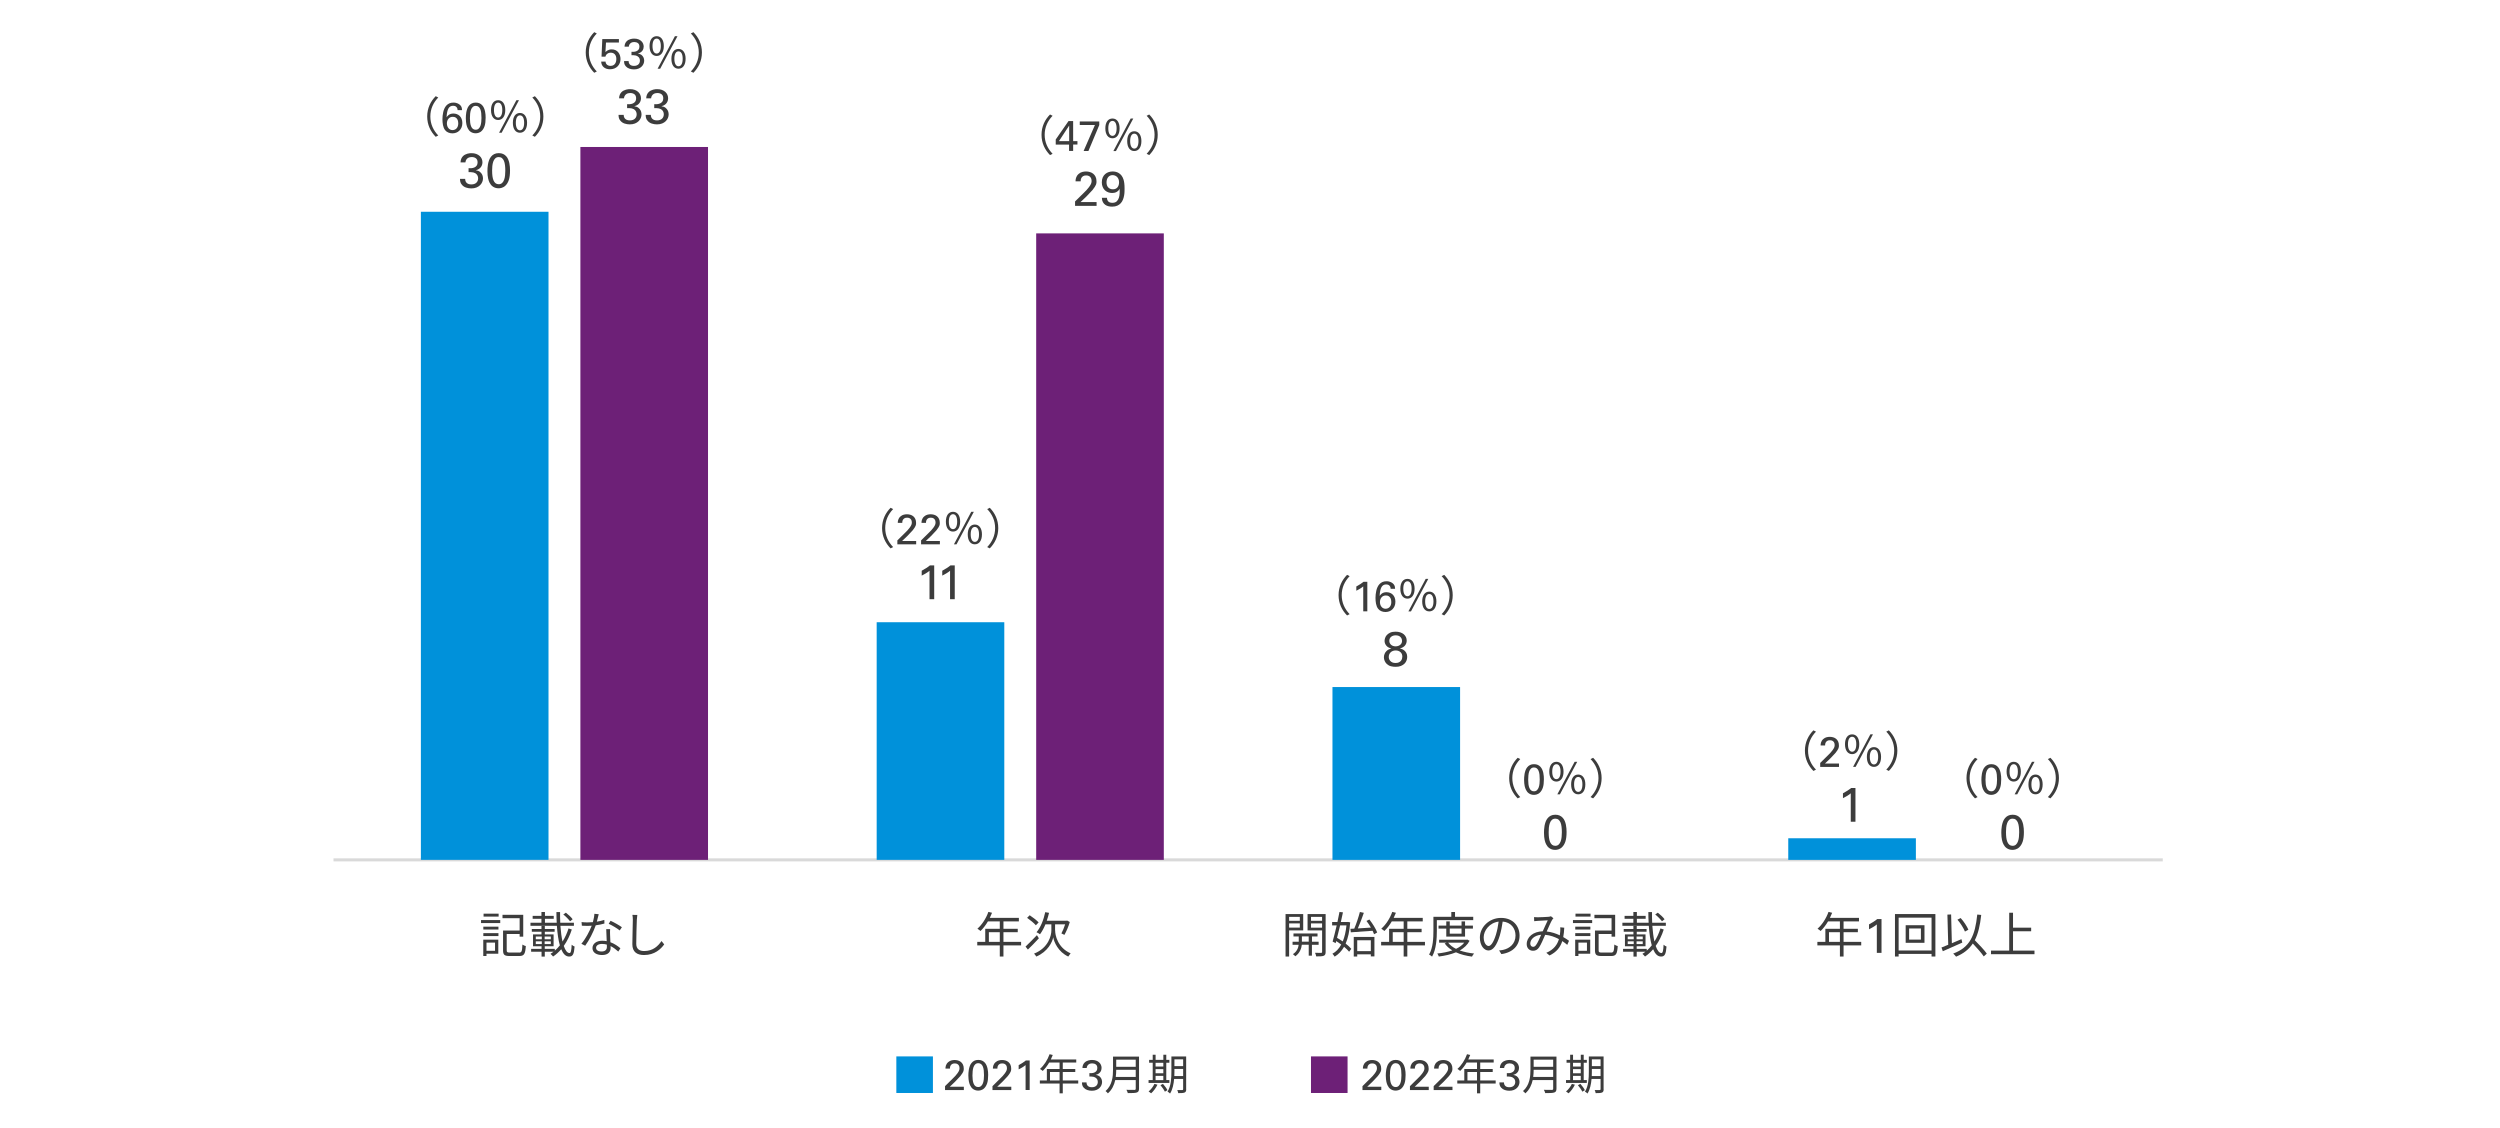 <?xml version="1.0" encoding="UTF-8"?>
<svg id="_レイヤー_1" data-name="レイヤー 1" xmlns="http://www.w3.org/2000/svg" viewBox="0 0 820 370">
  <defs>
    <style>
      .cls-1 {
        fill: none;
        stroke: #d9d9d9;
        stroke-linejoin: round;
      }

      .cls-2 {
        fill: #0091da;
      }

      .cls-3 {
        fill: #6d2077;
      }

      .cls-4 {
        fill: #3c3c3c;
      }
    </style>
  </defs>
  <line class="cls-1" x1="109.39" y1="282.04" x2="709.39" y2="282.04"/>
  <g>
    <g>
      <rect class="cls-3" x="190.37" y="48.21" width="41.86" height="233.83"/>
      <rect class="cls-3" x="339.87" y="76.55" width="41.86" height="205.49"/>
    </g>
    <g>
      <rect class="cls-2" x="138.05" y="69.46" width="41.86" height="212.57"/>
      <rect class="cls-2" x="287.55" y="204.09" width="41.86" height="77.94"/>
      <rect class="cls-2" x="437.05" y="225.35" width="41.86" height="56.69"/>
      <rect class="cls-2" x="586.55" y="274.95" width="41.86" height="7.09"/>
    </g>
  </g>
  <g>
    <path class="cls-4" d="M157.78,301.79h6.3v.97h-6.3v-.97Zm5.66,11.04h-3.87v.74h-1.06v-5.36h4.93v4.62Zm-4.91-8.88h4.96v.94h-4.96v-.94Zm0,2.11h4.96v.96h-4.96v-.96Zm5.02-5.41h-4.94v-.96h4.94v.96Zm-3.98,8.53v2.69h2.8v-2.69h-2.8Zm10.69,3.27c.86,0,.99-.42,1.09-2.64,.29,.22,.78,.42,1.12,.5-.18,2.56-.54,3.26-2.13,3.26h-3.2c-1.65,0-2.14-.37-2.14-1.87v-6.48h5.44v-4.05h-5.62v-1.12h6.8v7.18h-1.18v-.88h-4.24v5.34c0,.62,.16,.75,1.04,.75h3.02Z"/>
    <path class="cls-4" d="M187.56,304.88c-.64,1.97-1.52,3.81-2.64,5.38,.5,1.49,1.14,2.34,1.89,2.34,.42,0,.61-.77,.7-2.74,.26,.26,.66,.51,.96,.61-.19,2.53-.61,3.28-1.78,3.28s-1.98-.9-2.61-2.4c-.8,.93-1.68,1.74-2.67,2.4-.19-.27-.56-.64-.85-.88,.35-.21,.69-.45,1.01-.7h-2.88v1.6h-1.06v-1.6h-3.42v-.93h3.42v-.87h-2.8v-3.89h2.78v-.87h-3.18v-.89h3.17v-1.01h1.1v1.01h3.22v.89h-3.22v.87h2.88v3.89h-2.9v.87h3.3v.57c.59-.51,1.15-1.09,1.65-1.73-.5-1.71-.8-3.94-.98-6.42h-8.66v-1.01h3.6v-1.28h-2.88v-.96h2.88v-1.28h1.15v1.28h2.88v.96h-2.88v1.28h3.86c-.06-1.12-.1-2.29-.1-3.49h1.2c-.02,1.22,.02,2.38,.06,3.49h4.48v1.01h-4.43c.14,1.99,.37,3.74,.69,5.17,.83-1.31,1.5-2.77,1.97-4.3l1.07,.35Zm-11.82,3.2h1.97v-.9h-1.97v.9Zm0,1.58h1.97v-.91h-1.97v.91Zm4.93-2.48h-2.03v.9h2.03v-.9Zm0,1.57h-2.03v.91h2.03v-.91Zm6.3-6.57c-.45-.62-1.39-1.58-2.21-2.24l.85-.58c.82,.62,1.79,1.54,2.22,2.16l-.86,.66Z"/>
    <path class="cls-4" d="M198.26,302.92c-.83,.24-1.82,.45-2.86,.58-.78,2.24-2.19,4.99-3.46,6.7l-1.25-.64c1.33-1.54,2.67-4.06,3.39-5.92-.46,.03-.93,.05-1.39,.05-.59,0-1.25-.02-1.84-.05l-.1-1.2c.59,.08,1.26,.11,1.95,.11,.56,0,1.15-.03,1.76-.08,.24-.88,.46-1.89,.5-2.74l1.42,.13c-.16,.58-.37,1.54-.62,2.45,.83-.13,1.66-.32,2.46-.58l.03,1.18Zm1.86,1.84c-.05,.66-.03,1.12-.02,1.71,.02,.58,.08,1.62,.11,2.58,1.36,.5,2.46,1.28,3.28,1.98l-.69,1.09c-.67-.61-1.52-1.31-2.54-1.81,.02,.24,.02,.46,.02,.64,0,1.26-.83,2.3-2.78,2.3-1.74,0-3.17-.72-3.17-2.29,0-1.46,1.38-2.4,3.17-2.4,.53,0,1.04,.05,1.5,.14-.05-1.3-.13-2.85-.16-3.95h1.28Zm-1.07,5.07c-.5-.14-1.04-.22-1.6-.22-1.17,0-1.94,.53-1.94,1.25s.59,1.23,1.82,1.23c1.3,0,1.73-.72,1.73-1.5,0-.21,0-.46-.02-.75Zm4.22-4.64c-.85-.72-2.56-1.7-3.62-2.18l.62-.99c1.15,.51,2.96,1.54,3.71,2.11l-.72,1.06Z"/>
    <path class="cls-4" d="M209.04,300.11c-.08,.51-.13,1.07-.16,1.58-.06,1.79-.19,5.54-.19,7.9,0,1.74,1.12,2.35,2.59,2.35,2.91,0,4.56-1.63,5.7-3.28l.88,1.1c-1.07,1.5-3.12,3.49-6.61,3.49-2.27,0-3.84-.96-3.84-3.54,0-2.35,.16-6.35,.16-8.03,0-.58-.05-1.14-.14-1.6l1.62,.02Z"/>
  </g>
  <g>
    <path class="cls-4" d="M334.92,310.09h-5.79v3.66h-1.2v-3.66h-7.39v-1.15h2.62v-4.29h4.77v-2.43h-3.89c-.72,1.23-1.57,2.32-2.43,3.15-.22-.19-.72-.59-1.02-.75,1.5-1.31,2.85-3.38,3.6-5.52l1.2,.29c-.22,.56-.48,1.14-.74,1.68h9.54v1.15h-5.06v2.43h4.69v1.12h-4.69v3.17h5.79v1.15Zm-6.99-1.15v-3.17h-3.58v3.17h3.58Z"/>
    <path class="cls-4" d="M340.75,307.76c-1.18,1.28-2.51,2.67-3.6,3.7l-.77-.98c.93-.86,2.37-2.34,3.73-3.74l.64,1.02Zm-.98-4.26c-.59-.7-1.86-1.73-2.88-2.45l.85-.85c1.01,.67,2.3,1.65,2.93,2.35l-.9,.94Zm6.32,1.7c-.02,1.39,.75,5.62,5.07,7.49-.21,.27-.58,.77-.77,1.06-3.33-1.54-4.7-4.83-4.93-6.32-.27,1.5-1.73,4.7-5.55,6.32-.14-.26-.51-.75-.74-.96,4.85-1.92,5.68-6.1,5.68-7.58v-2.02h-1.95c-.51,1.25-1.12,2.37-1.78,3.25-.24-.19-.82-.53-1.14-.67,1.34-1.57,2.32-4.03,2.86-6.58l1.25,.22c-.22,.9-.46,1.76-.75,2.59h6.45l.24-.06,.86,.48c-.43,1.54-1.17,3.17-1.76,4.22-.26-.11-.7-.37-.99-.48,.4-.74,.91-1.92,1.23-2.98h-3.3v2.02Z"/>
  </g>
  <g>
    <path class="cls-4" d="M422.83,305.16v8.59h-1.17v-13.93h5.79v5.34h-4.62Zm0-4.43v1.3h3.51v-1.3h-3.51Zm3.51,3.52v-1.38h-3.51v1.38h3.51Zm3.97,5.63v3.57h-1.05v-3.57h-2.27c-.1,1.07-.61,2.74-2.14,3.78-.18-.21-.53-.54-.78-.7,1.34-.82,1.79-2.14,1.89-3.07h-2v-1.01h2.03v-1.73h-1.73v-.97h7.89v.97h-1.82v1.73h2.18v1.01h-2.18Zm-1.05-1.01v-1.73h-2.24v1.73h2.24Zm5.55,3.33c0,.7-.16,1.09-.62,1.29-.48,.19-1.28,.22-2.48,.21-.03-.3-.21-.86-.38-1.18,.88,.03,1.74,.03,1.98,.02,.26,0,.34-.1,.34-.35v-7.01h-4.77v-5.36h5.93v12.38Zm-4.8-11.47v1.3h3.63v-1.3h-3.63Zm3.63,3.54v-1.39h-3.63v1.39h3.63Z"/>
    <path class="cls-4" d="M442.86,302.54c-.21,2.9-.7,5.18-1.49,6.96,.77,.59,1.42,1.2,1.86,1.73l-.72,.94c-.4-.5-.98-1.06-1.65-1.62-.82,1.42-1.84,2.48-3.09,3.23-.18-.29-.48-.72-.74-.96,1.17-.61,2.14-1.62,2.9-3.01-.53-.4-1.1-.8-1.65-1.14l-.19,.69-.99-.53c.4-1.36,.88-3.33,1.34-5.31h-1.5v-1.1h1.74c.26-1.17,.48-2.3,.67-3.3l1.14,.13c-.19,.98-.43,2.06-.69,3.17h2.13l.21-.03,.72,.14Zm-3.3,.99c-.34,1.42-.69,2.83-1.01,4.08,.61,.35,1.26,.75,1.87,1.18,.59-1.42,1.01-3.18,1.22-5.26h-2.08Zm3.38,1.12l1.26-.06c.67-1.55,1.42-3.81,1.84-5.46l1.3,.27c-.56,1.63-1.3,3.63-1.97,5.12,1.31-.08,2.8-.18,4.29-.27-.43-.75-.94-1.52-1.46-2.18l.96-.48c1.04,1.33,2.14,3.09,2.56,4.26l-1.02,.58c-.11-.34-.27-.72-.48-1.14-2.59,.19-5.26,.4-7.15,.51l-.13-1.15Zm1.09,2.66h6.78v6.38h-1.18v-.66h-4.46v.72h-1.14v-6.45Zm1.14,1.09v3.57h4.46v-3.57h-4.46Z"/>
    <path class="cls-4" d="M467.39,310.09h-5.79v3.66h-1.2v-3.66h-7.39v-1.15h2.62v-4.29h4.77v-2.43h-3.89c-.72,1.23-1.57,2.32-2.43,3.15-.22-.19-.72-.59-1.02-.75,1.5-1.31,2.85-3.38,3.6-5.52l1.2,.29c-.22,.56-.48,1.14-.74,1.68h9.54v1.15h-5.06v2.43h4.69v1.12h-4.69v3.17h5.79v1.15Zm-6.99-1.15v-3.17h-3.58v3.17h3.58Z"/>
    <path class="cls-4" d="M471.29,301.8v3.49c0,2.46-.19,6.06-1.57,8.48-.21-.21-.7-.54-.98-.67,1.31-2.27,1.42-5.5,1.42-7.81v-4.58h5.87v-1.57h1.22v1.57h5.97v1.09h-11.94Zm10.74,6.77c-.72,1.37-1.84,2.4-3.22,3.18,1.39,.5,2.99,.83,4.7,1.01-.26,.24-.56,.7-.69,1.01-1.95-.26-3.74-.7-5.26-1.41-1.7,.7-3.65,1.14-5.63,1.38-.08-.29-.32-.74-.5-.99,1.73-.18,3.42-.5,4.93-1.02-1.02-.61-1.87-1.38-2.51-2.29l.64-.24h-2.46v-.97h9.04l.21-.05,.75,.4Zm-7.65-1.36v-2.64h-2.54v-.97h2.54v-1.39h1.14v1.39h3.87v-1.39h1.15v1.39h2.58v.97h-2.58v2.64h-6.16Zm.61,1.98c.61,.82,1.5,1.49,2.59,2.03,1.1-.53,2.05-1.18,2.7-2.03h-5.3Zm.53-4.62v1.68h3.87v-1.68h-3.87Z"/>
    <path class="cls-4" d="M491.71,311.74c.5-.03,.98-.11,1.36-.19,2.03-.45,4.02-1.95,4.02-4.69,0-2.4-1.52-4.37-4.21-4.59-.21,1.47-.51,3.07-.94,4.56-.98,3.25-2.24,4.93-3.71,4.93s-2.83-1.63-2.83-4.24c0-3.44,3.07-6.45,6.94-6.45s6.08,2.62,6.08,5.82-2.19,5.55-5.97,6.05l-.74-1.2Zm-1.04-5.18c.4-1.31,.7-2.82,.88-4.27-3.04,.38-4.9,2.99-4.9,5.12,0,2,.93,2.88,1.62,2.88s1.58-1.06,2.4-3.73Z"/>
    <path class="cls-4" d="M514.08,309.93c-.48-.42-1.04-.85-1.65-1.25-.66,2.06-1.87,3.57-4.18,4.72l-1.06-.88c2.51-1.06,3.63-2.75,4.14-4.48-1.33-.72-2.86-1.28-4.51-1.42-.61,1.39-1.39,3.25-2,4.13-.56,.8-1.18,1.1-2,1.1-1.17,0-2.06-.85-2.06-2.18,0-2.34,2.16-4.13,5.26-4.21,.58-1.25,1.15-2.61,1.65-3.6-.62,.05-2.54,.13-3.28,.18-.35,.02-.8,.05-1.17,.11l-.06-1.34c.4,.05,.86,.06,1.2,.06,.83,0,2.91-.11,3.58-.16,.29-.03,.56-.1,.77-.18l.82,.66c-.16,.18-.3,.32-.42,.53-.45,.7-1.12,2.32-1.79,3.81,1.58,.16,3.04,.66,4.3,1.26,.06-.4,.1-.8,.13-1.18,.03-.43,.05-.94,.02-1.46l1.31,.14c-.06,1.14-.16,2.14-.34,3.07,.75,.42,1.39,.85,1.9,1.22l-.58,1.34Zm-8.58-3.33c-2.27,.19-3.57,1.55-3.57,2.9,0,.67,.45,1.06,.91,1.06,.37,0,.62-.13,.96-.56,.56-.72,1.15-2.16,1.7-3.39Z"/>
    <path class="cls-4" d="M515.93,301.79h6.3v.97h-6.3v-.97Zm5.66,11.04h-3.87v.74h-1.06v-5.36h4.93v4.62Zm-4.91-8.88h4.96v.94h-4.96v-.94Zm0,2.11h4.96v.96h-4.96v-.96Zm5.02-5.41h-4.94v-.96h4.94v.96Zm-3.98,8.53v2.69h2.8v-2.69h-2.8Zm10.69,3.27c.86,0,.99-.42,1.09-2.64,.29,.22,.78,.42,1.12,.5-.18,2.56-.54,3.26-2.13,3.26h-3.2c-1.65,0-2.14-.37-2.14-1.87v-6.48h5.44v-4.05h-5.62v-1.12h6.8v7.18h-1.18v-.88h-4.24v5.34c0,.62,.16,.75,1.04,.75h3.02Z"/>
    <path class="cls-4" d="M545.71,304.88c-.64,1.97-1.52,3.81-2.64,5.38,.5,1.49,1.14,2.34,1.89,2.34,.42,0,.61-.77,.7-2.74,.26,.26,.66,.51,.96,.61-.19,2.53-.61,3.28-1.78,3.28s-1.98-.9-2.61-2.4c-.8,.93-1.68,1.74-2.67,2.4-.19-.27-.56-.64-.85-.88,.35-.21,.69-.45,1.01-.7h-2.88v1.6h-1.06v-1.6h-3.42v-.93h3.42v-.87h-2.8v-3.89h2.78v-.87h-3.18v-.89h3.17v-1.01h1.1v1.01h3.22v.89h-3.22v.87h2.88v3.89h-2.9v.87h3.3v.57c.59-.51,1.15-1.09,1.65-1.73-.5-1.71-.8-3.94-.98-6.42h-8.66v-1.01h3.6v-1.28h-2.88v-.96h2.88v-1.28h1.15v1.28h2.88v.96h-2.88v1.28h3.86c-.06-1.12-.1-2.29-.1-3.49h1.2c-.02,1.22,.02,2.38,.06,3.49h4.48v1.01h-4.43c.14,1.99,.37,3.74,.69,5.17,.83-1.31,1.5-2.77,1.97-4.3l1.07,.35Zm-11.82,3.2h1.97v-.9h-1.97v.9Zm0,1.58h1.97v-.91h-1.97v.91Zm4.93-2.48h-2.03v.9h2.03v-.9Zm0,1.57h-2.03v.91h2.03v-.91Zm6.3-6.57c-.45-.62-1.39-1.58-2.21-2.24l.85-.58c.82,.62,1.79,1.54,2.22,2.16l-.86,.66Z"/>
  </g>
  <g>
    <path class="cls-4" d="M610.48,310.09h-5.79v3.66h-1.2v-3.66h-7.39v-1.15h2.62v-4.29h4.77v-2.43h-3.89c-.72,1.23-1.57,2.32-2.43,3.15-.22-.19-.72-.59-1.02-.75,1.5-1.31,2.85-3.38,3.6-5.52l1.2,.29c-.22,.56-.48,1.14-.74,1.68h9.54v1.15h-5.06v2.43h4.69v1.12h-4.69v3.17h5.79v1.15Zm-6.99-1.15v-3.17h-3.58v3.17h3.58Z"/>
    <path class="cls-4" d="M615.61,303.2c-.17,.15-.37,.3-.58,.45s-.44,.29-.67,.43c-.23,.14-.46,.27-.69,.39-.23,.12-.44,.23-.63,.33v-1.6c.52-.28,1.02-.57,1.5-.88,.48-.31,.88-.6,1.18-.86h1.42v11.07h-1.54v-9.33Z"/>
    <path class="cls-4" d="M634.81,299.81v13.93h-1.26v-.86h-10.8v.86h-1.2v-13.93h13.26Zm-1.26,11.95v-10.77h-10.8v10.77h10.8Zm-2.32-8.29v5.77h-6.17v-5.77h6.17Zm-1.17,1.07h-3.87v3.65h3.87v-3.65Z"/>
    <path class="cls-4" d="M643.62,309.18c-2.21,1.01-4.62,2.06-6.38,2.83l-.43-1.23c.62-.24,1.38-.54,2.21-.9l-.27-9.89,1.22-.05,.24,9.44c1.02-.43,2.1-.9,3.15-1.34l.27,1.14Zm7.04,4.51c-.74-1.1-2.22-2.78-3.58-4.22-1.25,1.89-2.99,3.28-5.49,4.32-.16-.24-.66-.78-.94-1.02,5.49-2.02,7.18-5.89,7.89-12.8l1.3,.13c-.38,3.42-.99,6.14-2.11,8.29,1.42,1.44,3.12,3.22,3.94,4.4l-.99,.91Zm-6.16-8.14c-.43-1.1-1.46-2.74-2.46-3.9l1.06-.53c1.06,1.17,2.08,2.74,2.53,3.82l-1.12,.61Z"/>
    <path class="cls-4" d="M667.31,311.8v1.18h-14.26v-1.18h5.97v-12.42h1.25v4.9h5.95v1.18h-5.95v6.34h7.04Z"/>
  </g>
  <g>
    <path class="cls-4" d="M192.12,17.21c0-2.73,1.11-4.96,2.79-6.66l.84,.43c-1.61,1.67-2.6,3.74-2.6,6.23s.99,4.56,2.6,6.23l-.84,.43c-1.68-1.71-2.79-3.93-2.79-6.66Z"/>
    <path class="cls-4" d="M198.63,20.23c0,.24,.06,.45,.16,.62,.1,.17,.22,.31,.38,.43,.15,.11,.32,.19,.51,.25s.37,.08,.56,.08c.42,0,.76-.09,1.02-.26,.26-.17,.45-.38,.58-.62,.13-.24,.22-.48,.26-.74s.06-.46,.06-.62c0-.67-.17-1.19-.5-1.55-.33-.36-.78-.54-1.34-.54-.28,0-.53,.05-.75,.14-.22,.09-.4,.21-.55,.36s-.25,.29-.31,.43c-.06,.14-.1,.27-.14,.38h-1.27l.25-5.77h5.45v1.13h-4.24l-.18,3.14c.08-.07,.17-.16,.29-.27,.12-.1,.26-.2,.42-.29s.36-.17,.58-.24c.22-.07,.48-.1,.76-.1,.49,0,.91,.09,1.27,.27s.67,.41,.9,.71c.24,.29,.42,.63,.54,1.01,.12,.38,.18,.78,.18,1.2,0,.48-.08,.92-.25,1.32-.16,.41-.39,.76-.69,1.06-.3,.3-.66,.54-1.09,.71s-.9,.25-1.43,.25c-.39,0-.76-.05-1.1-.16-.34-.11-.64-.27-.9-.48-.26-.21-.47-.47-.62-.79-.15-.32-.24-.68-.26-1.09h1.46Z"/>
    <path class="cls-4" d="M206.19,20.03c0,.48,.14,.86,.43,1.15,.3,.29,.75,.43,1.34,.43,.34,0,.63-.05,.88-.15,.25-.1,.45-.23,.6-.39,.15-.16,.27-.35,.34-.55,.07-.21,.11-.42,.11-.63,0-.25-.04-.48-.12-.67-.08-.2-.18-.36-.32-.5s-.28-.25-.45-.34-.34-.15-.52-.19c-.25-.05-.48-.07-.68-.08-.2,0-.42,0-.67,0v-1.13c.24,.02,.51,.02,.81,0,.3-.02,.58-.09,.85-.21,.27-.12,.49-.29,.67-.52,.18-.23,.27-.55,.27-.94,0-.54-.16-.93-.49-1.17-.33-.24-.74-.36-1.22-.36-.18,0-.37,.02-.56,.07-.2,.05-.38,.13-.55,.25-.17,.12-.31,.27-.44,.47-.12,.2-.2,.44-.22,.74h-1.4c0-.4,.08-.74,.2-1.03,.12-.28,.28-.52,.47-.72,.19-.2,.4-.35,.63-.48,.23-.12,.46-.21,.69-.27,.23-.06,.44-.1,.64-.12s.37-.03,.5-.03c.53,0,.99,.07,1.38,.22,.39,.14,.72,.34,.98,.59,.27,.25,.46,.53,.59,.84,.13,.31,.2,.64,.2,.97,0,.2-.03,.41-.09,.64s-.17,.46-.31,.67c-.15,.21-.35,.41-.6,.58s-.56,.3-.93,.38c.51,.08,.91,.23,1.2,.46,.28,.23,.49,.48,.62,.75,.13,.27,.21,.51,.23,.73,.03,.22,.04,.36,.04,.41,0,.34-.07,.67-.21,1.02-.14,.34-.35,.65-.63,.92-.28,.28-.63,.5-1.05,.67s-.91,.25-1.47,.25c-.51,0-1.01-.08-1.48-.24-.48-.16-.87-.42-1.18-.77-.14-.15-.25-.3-.33-.46-.08-.16-.14-.31-.17-.47-.03-.15-.05-.3-.06-.43s-.01-.25-.01-.36h1.48Z"/>
    <path class="cls-4" d="M213.05,15.1c0-2.06,.92-3.23,2.34-3.23s2.34,1.18,2.34,3.23-.94,3.26-2.34,3.26-2.34-1.19-2.34-3.26Zm3.7,0c0-1.65-.55-2.44-1.36-2.44s-1.37,.78-1.37,2.44,.56,2.46,1.37,2.46,1.36-.83,1.36-2.46Zm4.62-3.23h.85l-5.68,10.67h-.85l5.68-10.67Zm-1.15,7.41c0-2.06,.92-3.23,2.32-3.23s2.34,1.18,2.34,3.23-.92,3.26-2.34,3.26-2.32-1.19-2.32-3.26Zm3.7,0c0-1.64-.55-2.44-1.37-2.44s-1.36,.8-1.36,2.44,.55,2.46,1.36,2.46,1.37-.83,1.37-2.46Z"/>
    <path class="cls-4" d="M230.23,17.21c0,2.73-1.11,4.96-2.79,6.66l-.84-.43c1.61-1.67,2.6-3.74,2.6-6.23s-.99-4.56-2.6-6.23l.84-.43c1.68,1.71,2.79,3.93,2.79,6.66Z"/>
    <path class="cls-4" d="M204.58,37.68c-.01,.54,.16,.98,.5,1.31,.34,.33,.85,.5,1.54,.5,.38,0,.72-.06,1-.17s.51-.26,.69-.45c.18-.19,.31-.4,.39-.63,.08-.23,.13-.47,.13-.72,0-.29-.05-.54-.14-.77-.09-.22-.21-.42-.36-.58s-.32-.29-.51-.39c-.19-.1-.39-.17-.59-.22-.29-.05-.55-.08-.78-.09s-.48,0-.76,0v-1.3c.28,.02,.59,.02,.93,0,.34-.03,.66-.11,.97-.24,.3-.13,.56-.33,.76-.6,.2-.27,.3-.62,.3-1.07,0-.62-.19-1.06-.56-1.34s-.84-.41-1.4-.41c-.2,0-.42,.03-.64,.08-.23,.05-.43,.15-.63,.28-.19,.13-.36,.31-.5,.54-.14,.22-.22,.51-.26,.85h-1.6c.01-.46,.09-.85,.23-1.18,.14-.33,.32-.6,.53-.82,.21-.22,.45-.41,.72-.54s.53-.24,.79-.31,.51-.11,.73-.14c.23-.02,.42-.03,.57-.03,.61,0,1.13,.08,1.58,.25,.45,.17,.82,.39,1.13,.67,.3,.28,.53,.6,.68,.96,.15,.36,.22,.73,.22,1.11,0,.22-.03,.47-.1,.74s-.19,.52-.36,.77c-.17,.25-.4,.47-.68,.66-.28,.2-.64,.34-1.06,.44,.59,.09,1.04,.26,1.37,.53s.56,.55,.71,.86c.15,.3,.23,.58,.26,.84s.04,.41,.04,.46c0,.38-.08,.77-.24,1.16-.16,.39-.4,.74-.72,1.06-.32,.31-.72,.57-1.2,.76-.48,.19-1.04,.29-1.68,.29-.59,0-1.15-.09-1.7-.27s-.99-.47-1.34-.88c-.16-.17-.29-.35-.38-.53-.09-.18-.15-.36-.19-.54-.04-.18-.06-.34-.07-.5s-.02-.29-.02-.41h1.7Z"/>
    <path class="cls-4" d="M213.48,37.68c-.01,.54,.16,.98,.5,1.31,.34,.33,.85,.5,1.54,.5,.38,0,.72-.06,1-.17s.51-.26,.69-.45c.18-.19,.31-.4,.39-.63,.08-.23,.13-.47,.13-.72,0-.29-.05-.54-.14-.77-.09-.22-.21-.42-.36-.58s-.32-.29-.51-.39c-.19-.1-.39-.17-.59-.22-.29-.05-.55-.08-.78-.09s-.48,0-.76,0v-1.3c.28,.02,.59,.02,.93,0,.34-.03,.66-.11,.97-.24,.3-.13,.56-.33,.76-.6,.2-.27,.3-.62,.3-1.07,0-.62-.19-1.06-.56-1.34s-.84-.41-1.4-.41c-.2,0-.42,.03-.64,.08-.23,.05-.43,.15-.63,.28-.19,.13-.36,.31-.5,.54-.14,.22-.22,.51-.26,.85h-1.6c.01-.46,.09-.85,.23-1.18,.14-.33,.32-.6,.53-.82,.21-.22,.45-.41,.72-.54s.53-.24,.79-.31,.51-.11,.73-.14c.23-.02,.42-.03,.57-.03,.61,0,1.13,.08,1.58,.25,.45,.17,.82,.39,1.13,.67,.3,.28,.53,.6,.68,.96,.15,.36,.22,.73,.22,1.11,0,.22-.03,.47-.1,.74s-.19,.52-.36,.77c-.17,.25-.4,.47-.68,.66-.28,.2-.64,.34-1.06,.44,.59,.09,1.04,.26,1.37,.53s.56,.55,.71,.86c.15,.3,.23,.58,.26,.84s.04,.41,.04,.46c0,.38-.08,.77-.24,1.16-.16,.39-.4,.74-.72,1.06-.32,.31-.72,.57-1.2,.76-.48,.19-1.04,.29-1.68,.29-.59,0-1.15-.09-1.7-.27s-.99-.47-1.34-.88c-.16-.17-.29-.35-.38-.53-.09-.18-.15-.36-.19-.54-.04-.18-.06-.34-.07-.5s-.02-.29-.02-.41h1.7Z"/>
  </g>
  <g>
    <path class="cls-4" d="M140.12,38.21c0-2.73,1.11-4.96,2.79-6.66l.84,.43c-1.61,1.67-2.6,3.74-2.6,6.23s.99,4.56,2.6,6.23l-.84,.43c-1.68-1.71-2.79-3.93-2.79-6.66Z"/>
    <path class="cls-4" d="M150.09,36.13c0-.28-.05-.51-.15-.7-.1-.19-.22-.34-.36-.45-.14-.11-.3-.19-.48-.23s-.33-.06-.48-.06c-.7,0-1.22,.31-1.55,.92s-.53,1.57-.59,2.86c.07-.11,.17-.24,.28-.38,.11-.14,.26-.27,.43-.4s.39-.23,.64-.32c.25-.09,.55-.13,.9-.13,.39,0,.76,.07,1.12,.2,.35,.13,.66,.33,.93,.59,.26,.26,.48,.59,.63,.97s.24,.84,.24,1.35c0,.56-.09,1.05-.28,1.48-.19,.42-.43,.78-.73,1.06-.3,.29-.65,.5-1.04,.64-.39,.14-.8,.21-1.21,.21-.48,0-.93-.09-1.36-.27s-.77-.44-1.03-.78c-.19-.23-.33-.49-.45-.78-.11-.29-.2-.59-.26-.9-.07-.31-.11-.62-.13-.94-.02-.32-.04-.64-.04-.95,0-.35,.02-.73,.06-1.14,.04-.41,.1-.81,.2-1.22,.09-.41,.22-.8,.39-1.17,.17-.37,.38-.7,.65-.99,.27-.29,.59-.52,.96-.69,.37-.17,.82-.26,1.33-.26,.32,0,.6,.03,.85,.09s.47,.14,.66,.23c.19,.09,.35,.19,.48,.3,.13,.11,.25,.21,.33,.3,.24,.28,.39,.56,.44,.85,.05,.29,.08,.53,.08,.71h-1.44Zm-1.66,6.54c.21,0,.43-.04,.66-.12,.22-.08,.43-.21,.61-.38,.18-.18,.33-.41,.44-.69,.11-.28,.17-.62,.17-1.01,0-.17-.02-.38-.06-.62-.04-.25-.12-.49-.24-.71-.13-.23-.31-.42-.54-.58-.24-.16-.56-.24-.96-.24-.33,0-.61,.06-.85,.18-.24,.12-.44,.28-.6,.49-.16,.21-.28,.44-.36,.69-.08,.26-.12,.52-.12,.8,0,.32,.05,.61,.14,.88s.22,.5,.38,.69c.16,.2,.36,.35,.59,.46,.23,.11,.48,.16,.75,.16Z"/>
    <path class="cls-4" d="M152.79,38.79c0-.24,0-.54,.03-.88s.06-.71,.13-1.09c.07-.38,.17-.76,.31-1.14,.13-.38,.32-.72,.57-1.02,.24-.3,.54-.55,.9-.73,.36-.19,.8-.28,1.31-.28,.49,0,.9,.08,1.25,.24,.34,.16,.64,.37,.88,.64,.24,.27,.44,.57,.58,.91,.14,.34,.26,.69,.34,1.06s.13,.73,.16,1.09c.03,.36,.04,.7,.04,.99,0,1.15-.11,2.07-.34,2.76-.23,.69-.56,1.24-1,1.65-.17,.16-.34,.29-.52,.38-.18,.1-.36,.17-.53,.22s-.33,.09-.48,.1-.28,.03-.39,.03c-.33,0-.62-.04-.9-.13-.27-.08-.52-.2-.74-.35-.22-.15-.41-.32-.57-.52-.16-.2-.29-.4-.39-.62-.08-.16-.16-.34-.24-.54-.07-.2-.14-.43-.2-.7-.06-.27-.1-.57-.14-.91s-.06-.73-.06-1.17Zm1.34-.07c0,.54,.03,1.04,.09,1.51s.16,.87,.31,1.22c.14,.35,.34,.62,.58,.81,.24,.2,.55,.29,.91,.29,.4,0,.73-.12,.98-.36,.25-.24,.45-.55,.58-.92,.13-.38,.23-.79,.27-1.25,.05-.45,.07-.9,.07-1.34,0-.58-.03-1.11-.08-1.6s-.16-.9-.3-1.25-.34-.61-.58-.81c-.24-.19-.55-.29-.91-.29-.42,0-.76,.13-1.01,.38-.26,.25-.45,.57-.58,.95-.13,.38-.22,.81-.26,1.28s-.06,.92-.06,1.35Z"/>
    <path class="cls-4" d="M161.05,36.1c0-2.06,.92-3.23,2.34-3.23s2.34,1.18,2.34,3.23-.94,3.26-2.34,3.26-2.34-1.19-2.34-3.26Zm3.7,0c0-1.65-.55-2.44-1.36-2.44s-1.37,.78-1.37,2.44,.56,2.46,1.37,2.46,1.36-.83,1.36-2.46Zm4.62-3.23h.85l-5.68,10.67h-.85l5.68-10.67Zm-1.15,7.41c0-2.06,.92-3.23,2.32-3.23s2.34,1.18,2.34,3.23-.92,3.26-2.34,3.26-2.32-1.19-2.32-3.26Zm3.7,0c0-1.64-.55-2.44-1.37-2.44s-1.36,.8-1.36,2.44,.55,2.46,1.36,2.46,1.37-.83,1.37-2.46Z"/>
    <path class="cls-4" d="M178.23,38.21c0,2.73-1.11,4.96-2.79,6.66l-.84-.43c1.61-1.67,2.6-3.74,2.6-6.23s-.99-4.56-2.6-6.23l.84-.43c1.68,1.71,2.79,3.93,2.79,6.66Z"/>
    <path class="cls-4" d="M152.58,58.68c-.01,.54,.16,.98,.5,1.31,.34,.33,.85,.5,1.54,.5,.38,0,.72-.06,1-.17s.51-.26,.69-.45c.18-.19,.31-.4,.39-.63,.08-.23,.13-.47,.13-.72,0-.29-.05-.54-.14-.77-.09-.22-.21-.42-.36-.58s-.32-.29-.51-.39c-.19-.1-.39-.17-.59-.22-.29-.05-.55-.08-.78-.09s-.48,0-.76,0v-1.3c.28,.02,.59,.02,.93,0,.34-.03,.66-.11,.97-.24,.3-.13,.56-.33,.76-.6,.2-.27,.3-.62,.3-1.07,0-.62-.19-1.06-.56-1.34s-.84-.41-1.4-.41c-.2,0-.42,.03-.64,.08-.23,.05-.43,.15-.63,.28-.19,.13-.36,.31-.5,.54-.14,.22-.22,.51-.26,.85h-1.6c.01-.46,.09-.85,.23-1.18,.14-.33,.32-.6,.53-.82,.21-.22,.45-.41,.72-.54s.53-.24,.79-.31,.51-.11,.73-.14c.23-.02,.42-.03,.57-.03,.61,0,1.13,.08,1.58,.25,.45,.17,.82,.39,1.13,.67,.3,.28,.53,.6,.68,.96,.15,.36,.22,.73,.22,1.11,0,.22-.03,.47-.1,.74s-.19,.52-.36,.77c-.17,.25-.4,.47-.68,.66-.28,.2-.64,.34-1.06,.44,.59,.09,1.04,.26,1.37,.53s.56,.55,.71,.86c.15,.3,.23,.58,.26,.84s.04,.41,.04,.46c0,.38-.08,.77-.24,1.16-.16,.39-.4,.74-.72,1.06-.32,.31-.72,.57-1.2,.76-.48,.19-1.04,.29-1.68,.29-.59,0-1.15-.09-1.7-.27s-.99-.47-1.34-.88c-.16-.17-.29-.35-.38-.53-.09-.18-.15-.36-.19-.54-.04-.18-.06-.34-.07-.5s-.02-.29-.02-.41h1.7Z"/>
    <path class="cls-4" d="M159.88,56.12c0-.28,.01-.61,.03-1.01,.02-.39,.07-.81,.15-1.25,.08-.44,.2-.87,.35-1.3,.15-.43,.37-.82,.65-1.17,.28-.35,.62-.63,1.03-.84,.41-.21,.91-.32,1.5-.32,.55,0,1.03,.09,1.42,.27,.39,.18,.73,.42,1.01,.73,.28,.3,.5,.65,.66,1.04,.17,.39,.29,.79,.38,1.21,.09,.42,.15,.83,.18,1.25s.05,.79,.05,1.14c0,1.31-.13,2.36-.39,3.15-.26,.79-.64,1.42-1.14,1.89-.19,.18-.39,.33-.6,.44-.21,.11-.41,.2-.61,.26s-.38,.1-.55,.12-.32,.03-.45,.03c-.37,0-.71-.05-1.02-.14-.31-.1-.59-.23-.84-.4-.25-.17-.47-.37-.65-.59s-.33-.46-.45-.7c-.1-.18-.19-.39-.27-.62-.09-.23-.16-.5-.22-.8-.06-.3-.12-.65-.16-1.04-.04-.39-.06-.83-.06-1.34Zm1.54-.08c0,.62,.03,1.19,.1,1.73,.07,.53,.19,1,.35,1.39,.17,.4,.39,.7,.66,.93,.28,.22,.62,.34,1.04,.34,.46,0,.83-.14,1.12-.41,.29-.27,.51-.62,.66-1.06,.16-.43,.26-.91,.31-1.42,.05-.52,.08-1.03,.08-1.53,0-.66-.03-1.27-.1-1.82-.06-.55-.18-1.03-.34-1.42-.17-.39-.39-.7-.66-.92s-.62-.33-1.04-.33c-.48,0-.87,.14-1.16,.43-.29,.29-.52,.65-.66,1.09-.15,.44-.25,.93-.3,1.46-.05,.54-.07,1.05-.07,1.54Z"/>
  </g>
  <g>
    <path class="cls-4" d="M289.32,173.21c0-2.73,1.11-4.96,2.79-6.66l.84,.43c-1.61,1.67-2.6,3.74-2.6,6.23s.99,4.56,2.6,6.23l-.84,.43c-1.68-1.71-2.79-3.93-2.79-6.66Z"/>
    <path class="cls-4" d="M294.33,177.25l2.53-2.49c.27-.26,.53-.53,.79-.8,.26-.28,.49-.56,.71-.86,.28-.38,.47-.7,.57-.95,.1-.25,.15-.51,.15-.77,0-.12-.02-.27-.05-.45-.03-.18-.1-.35-.21-.52-.11-.17-.26-.31-.47-.43-.21-.12-.48-.18-.83-.18-.39,0-.69,.07-.9,.22-.21,.15-.37,.31-.47,.5-.1,.19-.16,.37-.18,.56s-.03,.33-.03,.42h-1.47c0-.12,0-.27,.02-.43,.01-.17,.05-.35,.11-.54,.06-.19,.15-.38,.27-.58,.12-.2,.28-.39,.5-.57,.34-.29,.69-.48,1.07-.57s.72-.13,1.03-.13c.37,0,.74,.05,1.1,.15s.68,.27,.96,.49c.28,.22,.51,.52,.68,.88,.17,.36,.26,.8,.26,1.31,0,.16,0,.31-.02,.46-.01,.14-.06,.31-.13,.48-.07,.18-.18,.38-.33,.62-.15,.24-.35,.52-.62,.86-.08,.08-.2,.22-.37,.4-.17,.18-.35,.37-.54,.57s-.36,.39-.53,.57c-.17,.18-.28,.3-.35,.36l-1.69,1.61h4.61v1.11h-6.17v-1.27Z"/>
    <path class="cls-4" d="M302.11,177.25l2.53-2.49c.27-.26,.53-.53,.79-.8,.26-.28,.49-.56,.71-.86,.28-.38,.47-.7,.57-.95,.1-.25,.15-.51,.15-.77,0-.12-.02-.27-.05-.45-.03-.18-.1-.35-.21-.52-.11-.17-.26-.31-.47-.43-.21-.12-.48-.18-.83-.18-.39,0-.69,.07-.9,.22-.21,.15-.37,.31-.47,.5-.1,.19-.16,.37-.18,.56s-.03,.33-.03,.42h-1.47c0-.12,0-.27,.02-.43,.01-.17,.05-.35,.11-.54,.06-.19,.15-.38,.27-.58,.12-.2,.28-.39,.5-.57,.34-.29,.69-.48,1.07-.57s.72-.13,1.03-.13c.37,0,.74,.05,1.1,.15s.68,.27,.96,.49c.28,.22,.51,.52,.68,.88,.17,.36,.26,.8,.26,1.31,0,.16,0,.31-.02,.46-.01,.14-.06,.31-.13,.48-.07,.18-.18,.38-.33,.62-.15,.24-.35,.52-.62,.86-.08,.08-.2,.22-.37,.4-.17,.18-.35,.37-.54,.57s-.36,.39-.53,.57c-.17,.18-.28,.3-.35,.36l-1.69,1.61h4.61v1.11h-6.17v-1.27Z"/>
    <path class="cls-4" d="M310.25,171.1c0-2.06,.92-3.23,2.34-3.23s2.34,1.18,2.34,3.23-.94,3.26-2.34,3.26-2.34-1.19-2.34-3.26Zm3.7,0c0-1.65-.55-2.44-1.36-2.44s-1.37,.78-1.37,2.44,.56,2.46,1.37,2.46,1.36-.83,1.36-2.46Zm4.62-3.23h.85l-5.68,10.67h-.85l5.68-10.67Zm-1.15,7.41c0-2.06,.92-3.23,2.32-3.23s2.34,1.18,2.34,3.23-.92,3.26-2.34,3.26-2.32-1.19-2.32-3.26Zm3.7,0c0-1.64-.55-2.44-1.37-2.44s-1.36,.8-1.36,2.44,.55,2.46,1.36,2.46,1.37-.83,1.37-2.46Z"/>
    <path class="cls-4" d="M327.43,173.21c0,2.73-1.11,4.96-2.79,6.66l-.84-.43c1.61-1.67,2.6-3.74,2.6-6.23s-.99-4.56-2.6-6.23l.84-.43c1.68,1.71,2.79,3.93,2.79,6.66Z"/>
    <path class="cls-4" d="M304.89,187.2c-.17,.15-.37,.3-.58,.45s-.44,.29-.67,.43c-.23,.14-.46,.27-.69,.39-.23,.12-.44,.23-.63,.33v-1.6c.52-.28,1.02-.57,1.5-.88,.48-.31,.88-.6,1.18-.86h1.42v11.07h-1.54v-9.33Z"/>
    <path class="cls-4" d="M311.63,187.2c-.17,.15-.37,.3-.58,.45s-.44,.29-.67,.43c-.23,.14-.46,.27-.69,.39-.23,.12-.44,.23-.63,.33v-1.6c.52-.28,1.02-.57,1.5-.88,.48-.31,.88-.6,1.18-.86h1.42v11.07h-1.54v-9.33Z"/>
  </g>
  <g>
    <path class="cls-4" d="M341.62,44.21c0-2.73,1.11-4.96,2.79-6.66l.84,.43c-1.61,1.67-2.6,3.74-2.6,6.23s.99,4.56,2.6,6.23l-.84,.43c-1.68-1.71-2.79-3.93-2.79-6.66Z"/>
    <path class="cls-4" d="M350.65,47.42h-4.37v-1.67l4.2-6.05h1.51v6.58h1.41v1.13h-1.41v2.1h-1.34v-2.1Zm.04-1.13v-5.11l-3.35,5.11h3.35Z"/>
    <path class="cls-4" d="M354.16,39.84h6.4v1.18l-3.56,8.51h-1.58l3.72-8.53h-4.98v-1.16Z"/>
    <path class="cls-4" d="M362.55,42.1c0-2.06,.92-3.23,2.34-3.23s2.34,1.18,2.34,3.23-.94,3.26-2.34,3.26-2.34-1.19-2.34-3.26Zm3.7,0c0-1.65-.55-2.44-1.36-2.44s-1.37,.78-1.37,2.44,.56,2.46,1.37,2.46,1.36-.83,1.36-2.46Zm4.62-3.23h.85l-5.68,10.67h-.85l5.68-10.67Zm-1.15,7.41c0-2.06,.92-3.23,2.32-3.23s2.34,1.18,2.34,3.23-.92,3.26-2.34,3.26-2.32-1.19-2.32-3.26Zm3.7,0c0-1.64-.55-2.44-1.37-2.44s-1.36,.8-1.36,2.44,.55,2.46,1.36,2.46,1.37-.83,1.37-2.46Z"/>
    <path class="cls-4" d="M379.73,44.21c0,2.73-1.11,4.96-2.79,6.66l-.84-.43c1.61-1.67,2.6-3.74,2.6-6.23s-.99-4.56-2.6-6.23l.84-.43c1.68,1.71,2.79,3.93,2.79,6.66Z"/>
    <path class="cls-4" d="M352.62,66.07l2.9-2.85c.31-.3,.61-.6,.9-.92,.29-.31,.56-.64,.81-.98,.32-.44,.54-.8,.65-1.09,.11-.29,.17-.58,.17-.88,0-.14-.02-.31-.06-.51s-.12-.4-.24-.59c-.12-.19-.3-.36-.54-.5-.24-.14-.55-.21-.94-.21-.45,0-.79,.08-1.03,.25s-.42,.35-.54,.57-.19,.43-.21,.64-.03,.37-.03,.48h-1.68c0-.14,0-.3,.02-.5,.02-.19,.06-.4,.13-.62,.07-.22,.17-.44,.3-.66,.13-.22,.32-.44,.57-.66,.38-.33,.79-.55,1.23-.65,.43-.1,.83-.15,1.18-.15,.43,0,.85,.06,1.26,.18,.41,.12,.78,.3,1.1,.56,.32,.26,.58,.59,.78,1s.3,.91,.3,1.5c0,.18,0,.35-.02,.52-.02,.17-.06,.35-.14,.55s-.21,.44-.38,.71c-.17,.27-.41,.6-.7,.98-.09,.1-.23,.25-.42,.46s-.4,.43-.62,.66c-.21,.23-.42,.45-.61,.65-.19,.2-.33,.34-.4,.42l-1.94,1.84h5.26v1.26h-7.06v-1.46Z"/>
    <path class="cls-4" d="M363.09,64.88c0,.48,.14,.87,.41,1.18,.27,.3,.73,.46,1.37,.46,.61,0,1.08-.16,1.41-.47,.33-.31,.57-.71,.72-1.18,.15-.47,.23-.97,.25-1.5,.02-.53,.01-1.01,0-1.45-.15,.28-.32,.5-.51,.68-.19,.18-.4,.32-.62,.42-.22,.11-.44,.18-.67,.22s-.46,.06-.68,.06c-.44,0-.86-.07-1.27-.22-.41-.15-.77-.37-1.08-.66-.31-.29-.56-.66-.74-1.1-.19-.44-.28-.94-.28-1.52,0-.64,.1-1.18,.31-1.63,.21-.45,.48-.82,.82-1.1,.34-.29,.72-.5,1.14-.63,.42-.13,.85-.2,1.29-.2,.3,0,.62,.04,.97,.11s.69,.21,1.02,.41c.33,.2,.64,.47,.92,.83,.28,.36,.5,.81,.67,1.37,.1,.34,.17,.73,.23,1.18,.06,.44,.09,1.04,.09,1.8,0,.28,0,.61-.02,1-.01,.39-.06,.8-.14,1.24-.08,.44-.2,.87-.37,1.3s-.4,.81-.7,1.15c-.3,.34-.68,.62-1.15,.83-.47,.21-1.04,.32-1.72,.32-.37,0-.76-.04-1.15-.13-.39-.09-.75-.24-1.07-.46-.32-.22-.58-.51-.79-.89-.21-.37-.32-.85-.33-1.42h1.68Zm3.97-5.04c0-.39-.06-.74-.18-1.05s-.28-.55-.48-.75c-.2-.2-.43-.35-.69-.45-.26-.1-.52-.15-.78-.15-.32,0-.61,.06-.86,.19-.25,.13-.46,.3-.62,.51-.17,.21-.29,.46-.38,.75-.09,.29-.13,.6-.13,.93,0,.74,.2,1.3,.59,1.69,.39,.39,.9,.58,1.5,.58,.64,0,1.14-.21,1.49-.62,.35-.42,.53-.96,.53-1.63Z"/>
  </g>
  <g>
    <path class="cls-4" d="M439.05,195.21c0-2.73,1.11-4.96,2.79-6.66l.84,.43c-1.61,1.67-2.6,3.74-2.6,6.23s.99,4.56,2.6,6.23l-.84,.43c-1.68-1.71-2.79-3.93-2.79-6.66Z"/>
    <path class="cls-4" d="M447.12,192.36c-.15,.13-.32,.26-.51,.39-.19,.13-.39,.26-.59,.38-.2,.12-.4,.24-.6,.34-.2,.11-.38,.2-.55,.29v-1.4c.46-.24,.9-.5,1.32-.77,.42-.27,.76-.52,1.04-.76h1.25v9.69h-1.34v-8.16Z"/>
    <path class="cls-4" d="M456.13,193.13c0-.28-.05-.51-.15-.7-.1-.19-.22-.34-.36-.45-.14-.11-.3-.19-.48-.23s-.33-.06-.48-.06c-.7,0-1.22,.31-1.55,.92s-.53,1.57-.59,2.86c.07-.11,.17-.24,.28-.38,.11-.14,.26-.27,.43-.4s.39-.23,.64-.32c.25-.09,.55-.13,.9-.13,.39,0,.76,.07,1.12,.2,.35,.13,.66,.33,.93,.59,.26,.26,.48,.59,.63,.97s.24,.84,.24,1.35c0,.56-.09,1.05-.28,1.48-.19,.42-.43,.78-.73,1.06-.3,.29-.65,.5-1.04,.64-.39,.14-.8,.21-1.21,.21-.48,0-.93-.09-1.36-.27s-.77-.44-1.03-.78c-.19-.23-.33-.49-.45-.78-.11-.29-.2-.59-.26-.9-.07-.31-.11-.62-.13-.94-.02-.32-.04-.64-.04-.95,0-.35,.02-.73,.06-1.14,.04-.41,.1-.81,.2-1.22,.09-.41,.22-.8,.39-1.17,.17-.37,.38-.7,.65-.99,.27-.29,.59-.52,.96-.69,.37-.17,.82-.26,1.33-.26,.32,0,.6,.03,.85,.09s.47,.14,.66,.23c.19,.09,.35,.19,.48,.3,.13,.11,.25,.21,.33,.3,.24,.28,.39,.56,.44,.85,.05,.29,.08,.53,.08,.71h-1.44Zm-1.66,6.54c.21,0,.43-.04,.66-.12,.22-.08,.43-.21,.61-.38,.18-.18,.33-.41,.44-.69,.11-.28,.17-.62,.17-1.01,0-.17-.02-.38-.06-.62-.04-.25-.12-.49-.24-.71-.13-.23-.31-.42-.54-.58-.24-.16-.56-.24-.96-.24-.33,0-.61,.06-.85,.18-.24,.12-.44,.28-.6,.49-.16,.21-.28,.44-.36,.69-.08,.26-.12,.52-.12,.8,0,.32,.05,.61,.14,.88s.22,.5,.38,.69c.16,.2,.36,.35,.59,.46,.23,.11,.48,.16,.75,.16Z"/>
    <path class="cls-4" d="M459.31,193.1c0-2.06,.92-3.23,2.34-3.23s2.34,1.18,2.34,3.23-.94,3.26-2.34,3.26-2.34-1.19-2.34-3.26Zm3.7,0c0-1.65-.55-2.44-1.36-2.44s-1.37,.78-1.37,2.44,.56,2.46,1.37,2.46,1.36-.83,1.36-2.46Zm4.62-3.23h.85l-5.68,10.67h-.85l5.68-10.67Zm-1.15,7.41c0-2.06,.92-3.23,2.32-3.23s2.34,1.18,2.34,3.23-.92,3.26-2.34,3.26-2.32-1.19-2.32-3.26Zm3.7,0c0-1.64-.55-2.44-1.37-2.44s-1.36,.8-1.36,2.44,.55,2.46,1.36,2.46,1.37-.83,1.37-2.46Z"/>
    <path class="cls-4" d="M476.49,195.21c0,2.73-1.11,4.96-2.79,6.66l-.84-.43c1.61-1.67,2.6-3.74,2.6-6.23s-.99-4.56-2.6-6.23l.84-.43c1.68,1.71,2.79,3.93,2.79,6.66Z"/>
    <path class="cls-4" d="M456.36,212.69c-.74-.16-1.29-.47-1.66-.94-.37-.46-.56-.97-.56-1.53,0-.25,.05-.54,.15-.89s.29-.68,.55-.99c.27-.31,.63-.58,1.1-.81,.46-.22,1.06-.34,1.78-.34,.59,0,1.11,.07,1.56,.22s.84,.36,1.15,.62c.31,.27,.55,.58,.72,.94,.17,.36,.25,.75,.25,1.18,0,.28-.05,.55-.14,.82-.09,.27-.23,.51-.41,.74-.18,.22-.42,.42-.7,.59-.29,.17-.62,.29-1.01,.37,.16,.04,.38,.11,.65,.21,.27,.1,.54,.25,.8,.46,.26,.21,.49,.48,.68,.82,.19,.34,.29,.78,.29,1.31,0,.38-.07,.77-.21,1.15-.14,.38-.36,.73-.66,1.04-.3,.31-.7,.56-1.18,.76s-1.07,.3-1.75,.3c-.48,0-.98-.06-1.49-.18-.51-.12-.97-.37-1.38-.74-.3-.28-.54-.61-.71-1-.18-.39-.26-.8-.26-1.22,0-.37,.07-.74,.22-1.1,.14-.36,.35-.67,.63-.94,.27-.27,.54-.45,.82-.56,.28-.11,.54-.2,.78-.29Zm-.85,2.74c0,.21,.04,.44,.11,.68,.07,.24,.2,.46,.38,.66s.41,.37,.69,.5,.63,.19,1.05,.19c.45,0,.82-.07,1.1-.21,.28-.14,.51-.31,.67-.52s.28-.43,.35-.67c.06-.24,.1-.47,.1-.68,0-.62-.2-1.11-.61-1.48-.41-.37-.93-.55-1.57-.55-.34,0-.65,.05-.93,.16s-.52,.25-.71,.44c-.2,.19-.35,.41-.46,.66s-.16,.53-.16,.82Zm4.35-5.23c0-.51-.18-.94-.54-1.29s-.87-.52-1.54-.52c-.61,0-1.11,.16-1.5,.49-.39,.33-.59,.77-.59,1.32,0,.27,.05,.51,.16,.73,.11,.22,.25,.41,.43,.57s.4,.28,.65,.37c.25,.09,.52,.13,.81,.13,.61,0,1.11-.16,1.52-.49,.41-.33,.61-.76,.61-1.3Z"/>
  </g>
  <g>
    <path class="cls-4" d="M495.01,255.21c0-2.73,1.11-4.96,2.79-6.66l.84,.43c-1.61,1.67-2.6,3.74-2.6,6.23s.99,4.56,2.6,6.23l-.84,.43c-1.68-1.71-2.79-3.93-2.79-6.66Z"/>
    <path class="cls-4" d="M499.9,255.79c0-.24,0-.54,.03-.88s.06-.71,.13-1.09c.07-.38,.17-.76,.31-1.14,.13-.38,.32-.72,.57-1.02,.24-.3,.54-.55,.9-.73,.36-.19,.8-.28,1.31-.28,.49,0,.9,.08,1.25,.24,.34,.16,.64,.37,.88,.64,.24,.27,.44,.57,.58,.91,.14,.34,.26,.69,.34,1.06s.13,.73,.16,1.09c.03,.36,.04,.7,.04,.99,0,1.15-.11,2.07-.34,2.76-.23,.69-.56,1.24-1,1.65-.17,.16-.34,.29-.52,.38-.18,.1-.36,.17-.53,.22s-.33,.09-.48,.1-.28,.03-.39,.03c-.33,0-.62-.04-.9-.13-.27-.08-.52-.2-.74-.35-.22-.15-.41-.32-.57-.52-.16-.2-.29-.4-.39-.62-.08-.16-.16-.34-.24-.54-.07-.2-.14-.43-.2-.7-.06-.27-.1-.57-.14-.91s-.06-.73-.06-1.17Zm1.34-.07c0,.54,.03,1.04,.09,1.51s.16,.87,.31,1.22c.14,.35,.34,.62,.58,.81,.24,.2,.55,.29,.91,.29,.4,0,.73-.12,.98-.36,.25-.24,.45-.55,.58-.92,.13-.38,.23-.79,.27-1.25,.05-.45,.07-.9,.07-1.34,0-.58-.03-1.11-.08-1.6s-.16-.9-.3-1.25-.34-.61-.58-.81c-.24-.19-.55-.29-.91-.29-.42,0-.76,.13-1.01,.38-.26,.25-.45,.57-.58,.95-.13,.38-.22,.81-.26,1.28s-.06,.92-.06,1.35Z"/>
    <path class="cls-4" d="M508.16,253.1c0-2.06,.92-3.23,2.34-3.23s2.34,1.18,2.34,3.23-.94,3.26-2.34,3.26-2.34-1.19-2.34-3.26Zm3.7,0c0-1.65-.55-2.44-1.36-2.44s-1.37,.78-1.37,2.44,.56,2.46,1.37,2.46,1.36-.83,1.36-2.46Zm4.62-3.23h.85l-5.68,10.67h-.85l5.68-10.67Zm-1.15,7.41c0-2.06,.92-3.23,2.32-3.23s2.34,1.18,2.34,3.23-.92,3.26-2.34,3.26-2.32-1.19-2.32-3.26Zm3.7,0c0-1.64-.55-2.44-1.37-2.44s-1.36,.8-1.36,2.44,.55,2.46,1.36,2.46,1.37-.83,1.37-2.46Z"/>
    <path class="cls-4" d="M525.33,255.21c0,2.73-1.11,4.96-2.79,6.66l-.84-.43c1.61-1.67,2.6-3.74,2.6-6.23s-.99-4.56-2.6-6.23l.84-.43c1.68,1.71,2.79,3.93,2.79,6.66Z"/>
    <path class="cls-4" d="M506.43,273.12c0-.28,.01-.61,.03-1.01,.02-.39,.07-.81,.15-1.25,.08-.44,.2-.87,.35-1.3,.15-.43,.37-.82,.65-1.17,.28-.35,.62-.63,1.03-.84,.41-.21,.91-.32,1.5-.32,.55,0,1.03,.09,1.42,.27,.39,.18,.73,.42,1.01,.73,.28,.3,.5,.65,.66,1.04,.17,.39,.29,.79,.38,1.21,.09,.42,.15,.83,.18,1.25s.05,.79,.05,1.14c0,1.31-.13,2.36-.39,3.15-.26,.79-.64,1.42-1.14,1.89-.19,.18-.39,.33-.6,.44-.21,.11-.41,.2-.61,.26s-.38,.1-.55,.12-.32,.03-.45,.03c-.37,0-.71-.05-1.02-.14-.31-.1-.59-.23-.84-.4-.25-.17-.47-.37-.65-.59s-.33-.46-.45-.7c-.1-.18-.19-.39-.27-.62-.09-.23-.16-.5-.22-.8-.06-.3-.12-.65-.16-1.04-.04-.39-.06-.83-.06-1.34Zm1.54-.08c0,.62,.03,1.19,.1,1.73,.07,.53,.19,1,.35,1.39,.17,.4,.39,.7,.66,.93,.28,.22,.62,.34,1.04,.34,.46,0,.83-.14,1.12-.41,.29-.27,.51-.62,.66-1.06,.16-.43,.26-.91,.31-1.42,.05-.52,.08-1.03,.08-1.53,0-.66-.03-1.27-.1-1.82-.06-.55-.18-1.03-.34-1.42-.17-.39-.39-.7-.66-.92s-.62-.33-1.04-.33c-.48,0-.87,.14-1.16,.43-.29,.29-.52,.65-.66,1.09-.15,.44-.25,.93-.3,1.46-.05,.54-.07,1.05-.07,1.54Z"/>
  </g>
  <g>
    <path class="cls-4" d="M645.01,255.21c0-2.73,1.11-4.96,2.79-6.66l.84,.43c-1.61,1.67-2.6,3.74-2.6,6.23s.99,4.56,2.6,6.23l-.84,.43c-1.68-1.71-2.79-3.93-2.79-6.66Z"/>
    <path class="cls-4" d="M649.9,255.79c0-.24,0-.54,.03-.88s.06-.71,.13-1.09c.07-.38,.17-.76,.31-1.14,.13-.38,.32-.72,.57-1.02,.24-.3,.54-.55,.9-.73,.36-.19,.8-.28,1.31-.28,.49,0,.9,.08,1.25,.24,.34,.16,.64,.37,.88,.64,.24,.27,.44,.57,.58,.91,.14,.34,.26,.69,.34,1.06s.13,.73,.16,1.09c.03,.36,.04,.7,.04,.99,0,1.15-.11,2.07-.34,2.76-.23,.69-.56,1.24-1,1.65-.17,.16-.34,.29-.52,.38-.18,.1-.36,.17-.53,.22s-.33,.09-.48,.1-.28,.03-.39,.03c-.33,0-.62-.04-.9-.13-.27-.08-.52-.2-.74-.35-.22-.15-.41-.32-.57-.52-.16-.2-.29-.4-.39-.62-.08-.16-.16-.34-.24-.54-.07-.2-.14-.43-.2-.7-.06-.27-.1-.57-.14-.91s-.06-.73-.06-1.17Zm1.34-.07c0,.54,.03,1.04,.09,1.51s.16,.87,.31,1.22c.14,.35,.34,.62,.58,.81,.24,.2,.55,.29,.91,.29,.4,0,.73-.12,.98-.36,.25-.24,.45-.55,.58-.92,.13-.38,.23-.79,.27-1.25,.05-.45,.07-.9,.07-1.34,0-.58-.03-1.11-.08-1.6s-.16-.9-.3-1.25-.34-.61-.58-.81c-.24-.19-.55-.29-.91-.29-.42,0-.76,.13-1.01,.38-.26,.25-.45,.57-.58,.95-.13,.38-.22,.81-.26,1.28s-.06,.92-.06,1.35Z"/>
    <path class="cls-4" d="M658.16,253.1c0-2.06,.92-3.23,2.34-3.23s2.34,1.18,2.34,3.23-.94,3.26-2.34,3.26-2.34-1.19-2.34-3.26Zm3.7,0c0-1.65-.55-2.44-1.36-2.44s-1.37,.78-1.37,2.44,.56,2.46,1.37,2.46,1.36-.83,1.36-2.46Zm4.62-3.23h.85l-5.68,10.67h-.85l5.68-10.67Zm-1.15,7.41c0-2.06,.92-3.23,2.32-3.23s2.34,1.18,2.34,3.23-.92,3.26-2.34,3.26-2.32-1.19-2.32-3.26Zm3.7,0c0-1.64-.55-2.44-1.37-2.44s-1.36,.8-1.36,2.44,.55,2.46,1.36,2.46,1.37-.83,1.37-2.46Z"/>
    <path class="cls-4" d="M675.33,255.21c0,2.73-1.11,4.96-2.79,6.66l-.84-.43c1.61-1.67,2.6-3.74,2.6-6.23s-.99-4.56-2.6-6.23l.84-.43c1.68,1.71,2.79,3.93,2.79,6.66Z"/>
    <path class="cls-4" d="M656.43,273.12c0-.28,.01-.61,.03-1.01,.02-.39,.07-.81,.15-1.25,.08-.44,.2-.87,.35-1.3,.15-.43,.37-.82,.65-1.17,.28-.35,.62-.63,1.03-.84,.41-.21,.91-.32,1.5-.32,.55,0,1.03,.09,1.42,.27,.39,.18,.73,.42,1.01,.73,.28,.3,.5,.65,.66,1.04,.17,.39,.29,.79,.38,1.21,.09,.42,.15,.83,.18,1.25s.05,.79,.05,1.14c0,1.31-.13,2.36-.39,3.15-.26,.79-.64,1.42-1.14,1.89-.19,.18-.39,.33-.6,.44-.21,.11-.41,.2-.61,.26s-.38,.1-.55,.12-.32,.03-.45,.03c-.37,0-.71-.05-1.02-.14-.31-.1-.59-.23-.84-.4-.25-.17-.47-.37-.65-.59s-.33-.46-.45-.7c-.1-.18-.19-.39-.27-.62-.09-.23-.16-.5-.22-.8-.06-.3-.12-.65-.16-1.04-.04-.39-.06-.83-.06-1.34Zm1.54-.08c0,.62,.03,1.19,.1,1.73,.07,.53,.19,1,.35,1.39,.17,.4,.39,.7,.66,.93,.28,.22,.62,.34,1.04,.34,.46,0,.83-.14,1.12-.41,.29-.27,.51-.62,.66-1.06,.16-.43,.26-.91,.31-1.42,.05-.52,.08-1.03,.08-1.53,0-.66-.03-1.27-.1-1.82-.06-.55-.18-1.03-.34-1.42-.17-.39-.39-.7-.66-.92s-.62-.33-1.04-.33c-.48,0-.87,.14-1.16,.43-.29,.29-.52,.65-.66,1.09-.15,.44-.25,.93-.3,1.46-.05,.54-.07,1.05-.07,1.54Z"/>
  </g>
  <g>
    <path class="cls-4" d="M592.01,246.21c0-2.73,1.11-4.96,2.79-6.66l.84,.43c-1.61,1.67-2.6,3.74-2.6,6.23s.99,4.56,2.6,6.23l-.84,.43c-1.68-1.71-2.79-3.93-2.79-6.66Z"/>
    <path class="cls-4" d="M597.02,250.25l2.53-2.49c.27-.26,.53-.53,.79-.8,.26-.28,.49-.56,.71-.86,.28-.38,.47-.7,.57-.95,.1-.25,.15-.51,.15-.77,0-.12-.02-.27-.05-.45-.03-.18-.1-.35-.21-.52-.11-.17-.26-.31-.47-.43-.21-.12-.48-.18-.83-.18-.39,0-.69,.07-.9,.22-.21,.15-.37,.31-.47,.5-.1,.19-.16,.37-.18,.56s-.03,.33-.03,.42h-1.47c0-.12,0-.27,.02-.43,.01-.17,.05-.35,.11-.54,.06-.19,.15-.38,.27-.58,.12-.2,.28-.39,.5-.57,.34-.29,.69-.48,1.07-.57s.72-.13,1.03-.13c.37,0,.74,.05,1.1,.15s.68,.27,.96,.49c.28,.22,.51,.52,.68,.88,.17,.36,.26,.8,.26,1.31,0,.16,0,.31-.02,.46-.01,.14-.06,.31-.13,.48-.07,.18-.18,.38-.33,.62-.15,.24-.35,.52-.62,.86-.08,.08-.2,.22-.37,.4-.17,.18-.35,.37-.54,.57s-.36,.39-.53,.57c-.17,.18-.28,.3-.35,.36l-1.69,1.61h4.61v1.11h-6.17v-1.27Z"/>
    <path class="cls-4" d="M605.16,244.1c0-2.06,.92-3.23,2.34-3.23s2.34,1.18,2.34,3.23-.94,3.26-2.34,3.26-2.34-1.19-2.34-3.26Zm3.7,0c0-1.65-.55-2.44-1.36-2.44s-1.37,.78-1.37,2.44,.56,2.46,1.37,2.46,1.36-.83,1.36-2.46Zm4.62-3.23h.85l-5.68,10.67h-.85l5.68-10.67Zm-1.15,7.41c0-2.06,.92-3.23,2.32-3.23s2.34,1.18,2.34,3.23-.92,3.26-2.34,3.26-2.32-1.19-2.32-3.26Zm3.7,0c0-1.64-.55-2.44-1.37-2.44s-1.36,.8-1.36,2.44,.55,2.46,1.36,2.46,1.37-.83,1.37-2.46Z"/>
    <path class="cls-4" d="M622.33,246.21c0,2.73-1.11,4.96-2.79,6.66l-.84-.43c1.61-1.67,2.6-3.74,2.6-6.23s-.99-4.56-2.6-6.23l.84-.43c1.68,1.71,2.79,3.93,2.79,6.66Z"/>
    <path class="cls-4" d="M607.06,260.2c-.17,.15-.37,.3-.58,.45s-.44,.29-.67,.43c-.23,.14-.46,.27-.69,.39-.23,.12-.44,.23-.63,.33v-1.6c.52-.28,1.02-.57,1.5-.88,.48-.31,.88-.6,1.18-.86h1.42v11.07h-1.54v-9.33Z"/>
  </g>
  <g>
    <g>
      <path class="cls-4" d="M309.97,356.25l2.53-2.49c.27-.26,.53-.53,.79-.8,.26-.28,.49-.56,.71-.86,.28-.38,.47-.7,.57-.95,.1-.25,.15-.51,.15-.77,0-.12-.02-.27-.05-.45-.03-.18-.1-.35-.21-.52-.11-.17-.26-.31-.47-.43-.21-.12-.48-.18-.83-.18-.39,0-.69,.07-.9,.22-.21,.15-.37,.31-.47,.5-.1,.19-.16,.37-.18,.56s-.03,.33-.03,.42h-1.47c0-.12,0-.27,.02-.43,.01-.17,.05-.35,.11-.54,.06-.19,.15-.38,.27-.58,.12-.2,.28-.39,.5-.57,.34-.29,.69-.48,1.07-.57s.72-.13,1.03-.13c.37,0,.74,.05,1.1,.15s.68,.27,.96,.49c.28,.22,.51,.52,.68,.88,.17,.36,.26,.8,.26,1.31,0,.16,0,.31-.02,.46-.01,.14-.06,.31-.13,.48-.07,.18-.18,.38-.33,.62-.15,.24-.35,.52-.62,.86-.08,.08-.2,.22-.37,.4-.17,.18-.35,.37-.54,.57s-.36,.39-.53,.57c-.17,.18-.28,.3-.35,.36l-1.69,1.61h4.61v1.11h-6.17v-1.27Z"/>
      <path class="cls-4" d="M317.62,352.79c0-.24,0-.54,.03-.88s.06-.71,.13-1.09c.07-.38,.17-.76,.31-1.14,.13-.38,.32-.72,.57-1.02,.24-.3,.54-.55,.9-.73,.36-.19,.8-.28,1.31-.28,.49,0,.9,.08,1.25,.24,.34,.16,.64,.37,.88,.64,.24,.27,.44,.57,.58,.91,.14,.34,.26,.69,.34,1.06s.13,.73,.16,1.09c.03,.36,.04,.7,.04,.99,0,1.15-.11,2.07-.34,2.76-.23,.69-.56,1.24-1,1.65-.17,.16-.34,.29-.52,.38-.18,.1-.36,.17-.53,.22s-.33,.09-.48,.1-.28,.03-.39,.03c-.33,0-.62-.04-.9-.13-.27-.08-.52-.2-.74-.35-.22-.15-.41-.32-.57-.52-.16-.2-.29-.4-.39-.62-.08-.16-.16-.34-.24-.54-.07-.2-.14-.43-.2-.7-.06-.27-.1-.57-.14-.91s-.06-.73-.06-1.17Zm1.34-.07c0,.54,.03,1.04,.09,1.51s.16,.87,.31,1.22c.14,.35,.34,.62,.58,.81,.24,.2,.55,.29,.91,.29,.4,0,.73-.12,.98-.36,.25-.24,.45-.55,.58-.92,.13-.38,.23-.79,.27-1.25,.05-.45,.07-.9,.07-1.34,0-.58-.03-1.11-.08-1.6s-.16-.9-.3-1.25-.34-.61-.58-.81c-.24-.19-.55-.29-.91-.29-.42,0-.76,.13-1.01,.38-.26,.25-.45,.57-.58,.95-.13,.38-.22,.81-.26,1.28s-.06,.92-.06,1.35Z"/>
      <path class="cls-4" d="M325.53,356.25l2.53-2.49c.27-.26,.53-.53,.79-.8,.26-.28,.49-.56,.71-.86,.28-.38,.47-.7,.57-.95,.1-.25,.15-.51,.15-.77,0-.12-.02-.27-.05-.45-.03-.18-.1-.35-.21-.52-.11-.17-.26-.31-.47-.43-.21-.12-.48-.18-.83-.18-.39,0-.69,.07-.9,.22-.21,.15-.37,.31-.47,.5-.1,.19-.16,.37-.18,.56s-.03,.33-.03,.42h-1.47c0-.12,0-.27,.02-.43,.01-.17,.05-.35,.11-.54,.06-.19,.15-.38,.27-.58,.12-.2,.28-.39,.5-.57,.34-.29,.69-.48,1.07-.57s.72-.13,1.03-.13c.37,0,.74,.05,1.1,.15s.68,.27,.96,.49c.28,.22,.51,.52,.68,.88,.17,.36,.26,.8,.26,1.31,0,.16,0,.31-.02,.46-.01,.14-.06,.31-.13,.48-.07,.18-.18,.38-.33,.62-.15,.24-.35,.52-.62,.86-.08,.08-.2,.22-.37,.4-.17,.18-.35,.37-.54,.57s-.36,.39-.53,.57c-.17,.18-.28,.3-.35,.36l-1.69,1.61h4.61v1.11h-6.17v-1.27Z"/>
      <path class="cls-4" d="M336.37,349.36c-.15,.13-.32,.26-.51,.39-.19,.13-.39,.26-.59,.38-.2,.12-.4,.24-.6,.34-.2,.11-.38,.2-.55,.29v-1.4c.46-.24,.9-.5,1.32-.77,.42-.27,.76-.52,1.04-.76h1.25v9.69h-1.34v-8.16Z"/>
      <path class="cls-4" d="M353.66,355.4h-5.07v3.21h-1.05v-3.21h-6.47v-1.01h2.3v-3.75h4.17v-2.13h-3.4c-.63,1.08-1.37,2.03-2.13,2.76-.2-.17-.63-.52-.9-.66,1.32-1.15,2.49-2.95,3.15-4.83l1.05,.25c-.2,.49-.42,.99-.64,1.47h8.34v1.01h-4.42v2.13h4.1v.98h-4.1v2.77h5.07v1.01Zm-6.12-1.01v-2.77h-3.14v2.77h3.14Z"/>
      <path class="cls-4" d="M356.38,355.03c0,.48,.14,.86,.43,1.15,.3,.29,.75,.43,1.34,.43,.34,0,.63-.05,.88-.15,.25-.1,.45-.23,.6-.39,.15-.16,.27-.35,.34-.55,.07-.21,.11-.42,.11-.63,0-.25-.04-.48-.12-.67-.08-.2-.18-.36-.32-.5s-.28-.25-.45-.34-.34-.15-.52-.19c-.25-.05-.48-.07-.68-.08-.2,0-.42,0-.67,0v-1.13c.24,.02,.51,.02,.81,0,.3-.02,.58-.09,.85-.21,.27-.12,.49-.29,.67-.52,.18-.23,.27-.55,.27-.94,0-.54-.16-.93-.49-1.17-.33-.24-.74-.36-1.22-.36-.18,0-.37,.02-.56,.07-.2,.05-.38,.13-.55,.25-.17,.12-.31,.27-.44,.47-.12,.2-.2,.44-.22,.74h-1.4c0-.4,.08-.74,.2-1.03,.12-.28,.28-.52,.47-.72,.19-.2,.4-.35,.63-.48,.23-.12,.46-.21,.69-.27,.23-.06,.44-.1,.64-.12s.37-.03,.5-.03c.53,0,.99,.07,1.38,.22,.39,.14,.72,.34,.98,.59,.27,.25,.46,.53,.59,.84,.13,.31,.2,.64,.2,.97,0,.2-.03,.41-.09,.64s-.17,.46-.31,.67c-.15,.21-.35,.41-.6,.58s-.56,.3-.93,.38c.51,.08,.91,.23,1.2,.46,.28,.23,.49,.48,.62,.75,.13,.27,.21,.51,.23,.73,.03,.22,.04,.36,.04,.41,0,.34-.07,.67-.21,1.02-.14,.34-.35,.65-.63,.92-.28,.28-.63,.5-1.05,.67s-.91,.25-1.47,.25c-.51,0-1.01-.08-1.48-.24-.48-.16-.87-.42-1.18-.77-.14-.15-.25-.3-.33-.46-.08-.16-.14-.31-.17-.47-.03-.15-.05-.3-.06-.43s-.01-.25-.01-.36h1.48Z"/>
      <path class="cls-4" d="M373.6,357.08c0,.73-.21,1.09-.73,1.26-.53,.18-1.46,.2-2.95,.2-.07-.29-.27-.78-.45-1.08,1.18,.04,2.3,.03,2.62,.03,.32-.01,.43-.11,.43-.42v-2.8h-6.72c-.35,1.58-1.05,3.17-2.41,4.35-.14-.22-.56-.6-.77-.75,2.23-1.96,2.45-4.8,2.45-7.03v-4.28h8.53v10.53Zm-1.08-3.84v-2.35h-6.4c0,.73-.04,1.53-.15,2.35h6.55Zm-6.4-5.67v2.33h6.4v-2.33h-6.4Z"/>
      <path class="cls-4" d="M383.56,355.21h-6.83v-.94h1.36v-5.69h-1.18v-.94h1.18v-1.69h.95v1.69h2.54v-1.69h.96v1.69h1.02v.94h-1.02v5.69h1.02v.94Zm-3.91,.56c-.5,1.08-1.3,2.14-2.07,2.83-.2-.17-.59-.46-.84-.6,.77-.63,1.5-1.57,1.92-2.49l.99,.27Zm-.62-7.18v1.23h2.54v-1.23h-2.54Zm0,3.45h2.54v-1.37h-2.54v1.37Zm0,2.24h2.54v-1.4h-2.54v1.4Zm2.42,1.23c.56,.63,1.2,1.5,1.47,2.07l-.84,.49c-.25-.56-.88-1.47-1.44-2.13l.81-.43Zm7.63,1.75c0,.62-.15,.92-.53,1.09-.41,.17-1.05,.2-2.09,.2-.04-.29-.18-.74-.32-1.01,.74,.01,1.44,.01,1.64,0,.21,0,.29-.07,.29-.29v-3.36h-2.96c-.14,1.67-.49,3.45-1.33,4.79-.17-.2-.59-.52-.83-.62,1.16-1.85,1.27-4.49,1.27-6.5v-5.05h4.84v10.75Zm-1.01-4.31v-2.33h-2.86v.94c0,.43-.01,.91-.03,1.39h2.89Zm-2.86-5.49v2.23h2.86v-2.23h-2.86Z"/>
      <path class="cls-4" d="M446.89,356.25l2.53-2.49c.27-.26,.53-.53,.79-.8,.26-.28,.49-.56,.71-.86,.28-.38,.47-.7,.57-.95,.1-.25,.15-.51,.15-.77,0-.12-.02-.27-.05-.45-.03-.18-.1-.35-.21-.52-.11-.17-.26-.31-.47-.43-.21-.12-.48-.18-.83-.18-.39,0-.69,.07-.9,.22-.21,.15-.37,.31-.47,.5-.1,.19-.16,.37-.18,.56s-.03,.33-.03,.42h-1.47c0-.12,0-.27,.02-.43,.01-.17,.05-.35,.11-.54,.06-.19,.15-.38,.27-.58,.12-.2,.28-.39,.5-.57,.34-.29,.69-.48,1.07-.57s.72-.13,1.03-.13c.37,0,.74,.05,1.1,.15s.68,.27,.96,.49c.28,.22,.51,.52,.68,.88,.17,.36,.26,.8,.26,1.31,0,.16,0,.31-.02,.46-.01,.14-.06,.31-.13,.48-.07,.18-.18,.38-.33,.62-.15,.24-.35,.52-.62,.86-.08,.08-.2,.22-.37,.4-.17,.18-.35,.37-.54,.57s-.36,.39-.53,.57c-.17,.18-.28,.3-.35,.36l-1.69,1.61h4.61v1.11h-6.17v-1.27Z"/>
      <path class="cls-4" d="M454.54,352.79c0-.24,0-.54,.03-.88s.06-.71,.13-1.09c.07-.38,.17-.76,.31-1.14,.13-.38,.32-.72,.57-1.02,.24-.3,.54-.55,.9-.73,.36-.19,.8-.28,1.31-.28,.49,0,.9,.08,1.25,.24,.34,.16,.64,.37,.88,.64,.24,.27,.44,.57,.58,.91,.14,.34,.26,.69,.34,1.06s.13,.73,.16,1.09c.03,.36,.04,.7,.04,.99,0,1.15-.11,2.07-.34,2.76-.23,.69-.56,1.24-1,1.65-.17,.16-.34,.29-.52,.38-.18,.1-.36,.17-.53,.22s-.33,.09-.48,.1-.28,.03-.39,.03c-.33,0-.62-.04-.9-.13-.27-.08-.52-.2-.74-.35-.22-.15-.41-.32-.57-.52-.16-.2-.29-.4-.39-.62-.08-.16-.16-.34-.24-.54-.07-.2-.14-.43-.2-.7-.06-.27-.1-.57-.14-.91s-.06-.73-.06-1.17Zm1.34-.07c0,.54,.03,1.04,.09,1.51s.16,.87,.31,1.22c.14,.35,.34,.62,.58,.81,.24,.2,.55,.29,.91,.29,.4,0,.73-.12,.98-.36,.25-.24,.45-.55,.58-.92,.13-.38,.23-.79,.27-1.25,.05-.45,.07-.9,.07-1.34,0-.58-.03-1.11-.08-1.6s-.16-.9-.3-1.25-.34-.61-.58-.81c-.24-.19-.55-.29-.91-.29-.42,0-.76,.13-1.01,.38-.26,.25-.45,.57-.58,.95-.13,.38-.22,.81-.26,1.28s-.06,.92-.06,1.35Z"/>
      <path class="cls-4" d="M462.46,356.25l2.53-2.49c.27-.26,.53-.53,.79-.8,.26-.28,.49-.56,.71-.86,.28-.38,.47-.7,.57-.95,.1-.25,.15-.51,.15-.77,0-.12-.02-.27-.05-.45-.03-.18-.1-.35-.21-.52-.11-.17-.26-.31-.47-.43-.21-.12-.48-.18-.83-.18-.39,0-.69,.07-.9,.22-.21,.15-.37,.31-.47,.5-.1,.19-.16,.37-.18,.56s-.03,.33-.03,.42h-1.47c0-.12,0-.27,.02-.43,.01-.17,.05-.35,.11-.54,.06-.19,.15-.38,.27-.58,.12-.2,.28-.39,.5-.57,.34-.29,.69-.48,1.07-.57s.72-.13,1.03-.13c.37,0,.74,.05,1.1,.15s.68,.27,.96,.49c.28,.22,.51,.52,.68,.88,.17,.36,.26,.8,.26,1.31,0,.16,0,.31-.02,.46-.01,.14-.06,.31-.13,.48-.07,.18-.18,.38-.33,.62-.15,.24-.35,.52-.62,.86-.08,.08-.2,.22-.37,.4-.17,.18-.35,.37-.54,.57s-.36,.39-.53,.57c-.17,.18-.28,.3-.35,.36l-1.69,1.61h4.61v1.11h-6.17v-1.27Z"/>
      <path class="cls-4" d="M470.24,356.25l2.53-2.49c.27-.26,.53-.53,.79-.8,.26-.28,.49-.56,.71-.86,.28-.38,.47-.7,.57-.95,.1-.25,.15-.51,.15-.77,0-.12-.02-.27-.05-.45-.03-.18-.1-.35-.21-.52-.11-.17-.26-.31-.47-.43-.21-.12-.48-.18-.83-.18-.39,0-.69,.07-.9,.22-.21,.15-.37,.31-.47,.5-.1,.19-.16,.37-.18,.56s-.03,.33-.03,.42h-1.47c0-.12,0-.27,.02-.43,.01-.17,.05-.35,.11-.54,.06-.19,.15-.38,.27-.58,.12-.2,.28-.39,.5-.57,.34-.29,.69-.48,1.07-.57s.72-.13,1.03-.13c.37,0,.74,.05,1.1,.15s.68,.27,.96,.49c.28,.22,.51,.52,.68,.88,.17,.36,.26,.8,.26,1.31,0,.16,0,.31-.02,.46-.01,.14-.06,.31-.13,.48-.07,.18-.18,.38-.33,.62-.15,.24-.35,.52-.62,.86-.08,.08-.2,.22-.37,.4-.17,.18-.35,.37-.54,.57s-.36,.39-.53,.57c-.17,.18-.28,.3-.35,.36l-1.69,1.61h4.61v1.11h-6.17v-1.27Z"/>
      <path class="cls-4" d="M490.58,355.4h-5.07v3.21h-1.05v-3.21h-6.47v-1.01h2.3v-3.75h4.17v-2.13h-3.4c-.63,1.08-1.37,2.03-2.13,2.76-.2-.17-.63-.52-.9-.66,1.32-1.15,2.49-2.95,3.15-4.83l1.05,.25c-.2,.49-.42,.99-.64,1.47h8.34v1.01h-4.42v2.13h4.1v.98h-4.1v2.77h5.07v1.01Zm-6.12-1.01v-2.77h-3.14v2.77h3.14Z"/>
      <path class="cls-4" d="M493.3,355.03c0,.48,.14,.86,.43,1.15,.3,.29,.75,.43,1.34,.43,.34,0,.63-.05,.88-.15,.25-.1,.45-.23,.6-.39,.15-.16,.27-.35,.34-.55,.07-.21,.11-.42,.11-.63,0-.25-.04-.48-.12-.67-.08-.2-.18-.36-.32-.5s-.28-.25-.45-.34-.34-.15-.52-.19c-.25-.05-.48-.07-.68-.08-.2,0-.42,0-.67,0v-1.13c.24,.02,.51,.02,.81,0,.3-.02,.58-.09,.85-.21,.27-.12,.49-.29,.67-.52,.18-.23,.27-.55,.27-.94,0-.54-.16-.93-.49-1.17-.33-.24-.74-.36-1.22-.36-.18,0-.37,.02-.56,.07-.2,.05-.38,.13-.55,.25-.17,.12-.31,.27-.44,.47-.12,.2-.2,.44-.22,.74h-1.4c0-.4,.08-.74,.2-1.03,.12-.28,.28-.52,.47-.72,.19-.2,.4-.35,.63-.48,.23-.12,.46-.21,.69-.27,.23-.06,.44-.1,.64-.12s.37-.03,.5-.03c.53,0,.99,.07,1.38,.22,.39,.14,.72,.34,.98,.59,.27,.25,.46,.53,.59,.84,.13,.31,.2,.64,.2,.97,0,.2-.03,.41-.09,.64s-.17,.46-.31,.67c-.15,.21-.35,.41-.6,.58s-.56,.3-.93,.38c.51,.08,.91,.23,1.2,.46,.28,.23,.49,.48,.62,.75,.13,.27,.21,.51,.23,.73,.03,.22,.04,.36,.04,.41,0,.34-.07,.67-.21,1.02-.14,.34-.35,.65-.63,.92-.28,.28-.63,.5-1.05,.67s-.91,.25-1.47,.25c-.51,0-1.01-.08-1.48-.24-.48-.16-.87-.42-1.18-.77-.14-.15-.25-.3-.33-.46-.08-.16-.14-.31-.17-.47-.03-.15-.05-.3-.06-.43s-.01-.25-.01-.36h1.48Z"/>
      <path class="cls-4" d="M510.52,357.08c0,.73-.21,1.09-.73,1.26-.53,.18-1.46,.2-2.95,.2-.07-.29-.27-.78-.45-1.08,1.18,.04,2.3,.03,2.62,.03,.32-.01,.43-.11,.43-.42v-2.8h-6.72c-.35,1.58-1.05,3.17-2.41,4.35-.14-.22-.56-.6-.77-.75,2.23-1.96,2.45-4.8,2.45-7.03v-4.28h8.53v10.53Zm-1.08-3.84v-2.35h-6.4c0,.73-.04,1.53-.15,2.35h6.55Zm-6.4-5.67v2.33h6.4v-2.33h-6.4Z"/>
      <path class="cls-4" d="M520.48,355.21h-6.83v-.94h1.36v-5.69h-1.18v-.94h1.18v-1.69h.95v1.69h2.54v-1.69h.96v1.69h1.02v.94h-1.02v5.69h1.02v.94Zm-3.91,.56c-.5,1.08-1.3,2.14-2.07,2.83-.2-.17-.59-.46-.84-.6,.77-.63,1.5-1.57,1.92-2.49l.99,.27Zm-.62-7.18v1.23h2.54v-1.23h-2.54Zm0,3.45h2.54v-1.37h-2.54v1.37Zm0,2.24h2.54v-1.4h-2.54v1.4Zm2.42,1.23c.56,.63,1.2,1.5,1.47,2.07l-.84,.49c-.25-.56-.88-1.47-1.44-2.13l.81-.43Zm7.63,1.75c0,.62-.15,.92-.53,1.09-.41,.17-1.05,.2-2.09,.2-.04-.29-.18-.74-.32-1.01,.74,.01,1.44,.01,1.64,0,.21,0,.29-.07,.29-.29v-3.36h-2.96c-.14,1.67-.49,3.45-1.33,4.79-.17-.2-.59-.52-.83-.62,1.16-1.85,1.27-4.49,1.27-6.5v-5.05h4.84v10.75Zm-1.01-4.31v-2.33h-2.86v.94c0,.43-.01,.91-.03,1.39h2.89Zm-2.86-5.49v2.23h2.86v-2.23h-2.86Z"/>
    </g>
    <rect class="cls-2" x="294" y="346.5" width="12" height="12"/>
    <rect class="cls-3" x="430" y="346.5" width="12" height="12"/>
  </g>
</svg>